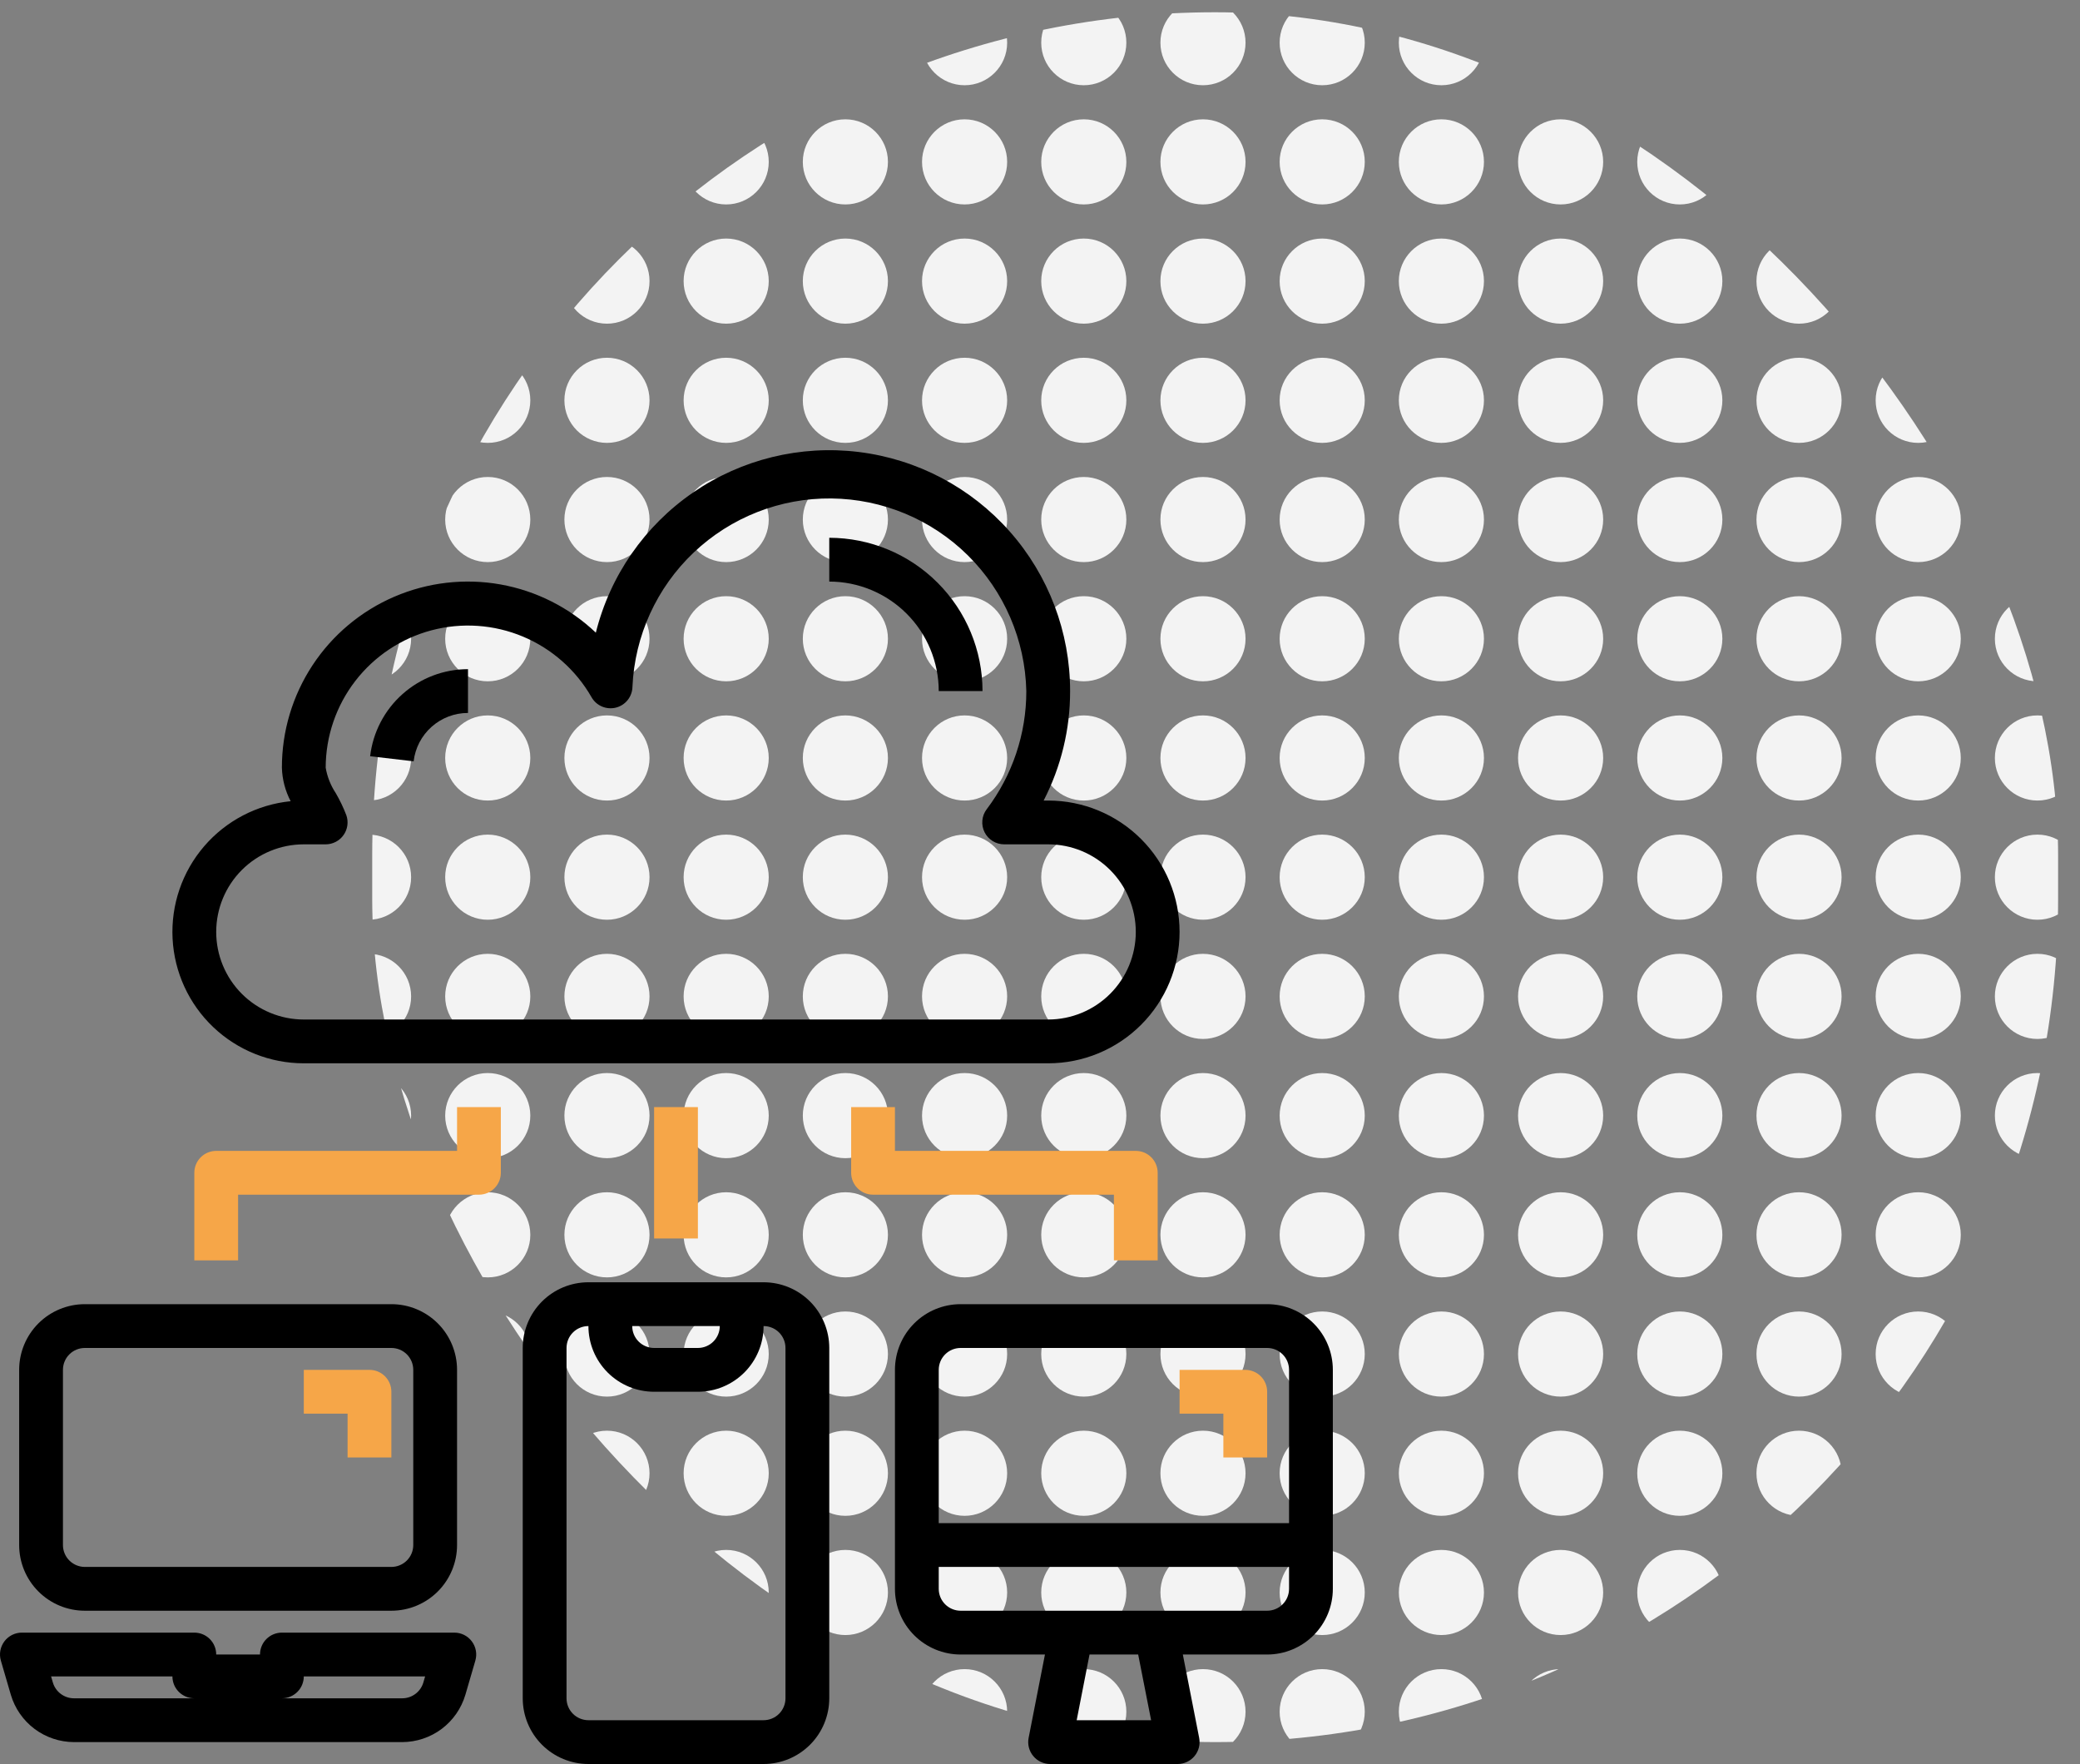 <?xml version="1.0" encoding="UTF-8"?>
<svg xmlns="http://www.w3.org/2000/svg" viewBox="3 255.44 95 80.56" fill="none">
  <rect x="3" y="255.44" width="95" height="80.56" fill="#808080" stroke="none"/>
  <g clip-path="url(#clip0_753_103)">
    <circle cx="74.278" cy="295.5" r="1.944" fill="#F3F3F3"></circle>
    <circle cx="41.611" cy="295.5" r="1.944" fill="#F3F3F3"></circle>
    <circle cx="25.277" cy="295.5" r="1.944" fill="#F3F3F3"></circle>
    <circle cx="90.611" cy="295.5" r="1.944" fill="#F3F3F3"></circle>
    <circle cx="57.944" cy="295.5" r="1.944" fill="#F3F3F3"></circle>
    <circle cx="79.722" cy="295.5" r="1.944" fill="#F3F3F3"></circle>
    <circle cx="47.056" cy="295.5" r="1.944" fill="#F3F3F3"></circle>
    <circle cx="30.722" cy="295.5" r="1.944" fill="#F3F3F3"></circle>
    <circle cx="96.056" cy="295.5" r="1.944" fill="#F3F3F3"></circle>
    <circle cx="63.389" cy="295.5" r="1.944" fill="#F3F3F3"></circle>
    <circle cx="19.833" cy="295.5" r="1.944" fill="#F3F3F3"></circle>
    <circle cx="85.167" cy="295.5" r="1.944" fill="#F3F3F3"></circle>
    <circle cx="52.5" cy="295.5" r="1.944" fill="#F3F3F3"></circle>
    <circle cx="36.167" cy="295.5" r="1.944" fill="#F3F3F3"></circle>
    <circle cx="68.833" cy="295.5" r="1.944" fill="#F3F3F3"></circle>
    <circle cx="74.278" cy="317.278" r="1.944" fill="#F3F3F3"></circle>
    <circle cx="41.611" cy="317.278" r="1.944" fill="#F3F3F3"></circle>
    <circle cx="25.277" cy="317.278" r="1.944" fill="#F3F3F3"></circle>
    <circle cx="90.611" cy="317.278" r="1.944" fill="#F3F3F3"></circle>
    <circle cx="57.944" cy="317.278" r="1.944" fill="#F3F3F3"></circle>
    <circle cx="79.722" cy="317.278" r="1.944" fill="#F3F3F3"></circle>
    <circle cx="47.056" cy="317.278" r="1.944" fill="#F3F3F3"></circle>
    <circle cx="30.722" cy="317.278" r="1.944" fill="#F3F3F3"></circle>
    <circle cx="96.056" cy="317.278" r="1.944" fill="#F3F3F3"></circle>
    <circle cx="63.389" cy="317.278" r="1.944" fill="#F3F3F3"></circle>
    <circle cx="19.833" cy="317.278" r="1.944" fill="#F3F3F3"></circle>
    <circle cx="85.167" cy="317.278" r="1.944" fill="#F3F3F3"></circle>
    <circle cx="52.5" cy="317.278" r="1.944" fill="#F3F3F3"></circle>
    <circle cx="36.167" cy="317.278" r="1.944" fill="#F3F3F3"></circle>
    <circle cx="68.833" cy="317.278" r="1.944" fill="#F3F3F3"></circle>
    <circle cx="74.278" cy="273.722" r="1.944" fill="#F3F3F3"></circle>
    <circle cx="41.611" cy="273.722" r="1.944" fill="#F3F3F3"></circle>
    <circle cx="25.277" cy="273.722" r="1.944" fill="#F3F3F3"></circle>
    <circle cx="90.611" cy="273.722" r="1.944" fill="#F3F3F3"></circle>
    <circle cx="57.944" cy="273.722" r="1.944" fill="#F3F3F3"></circle>
    <circle cx="79.722" cy="273.722" r="1.944" fill="#F3F3F3"></circle>
    <circle cx="47.056" cy="273.722" r="1.944" fill="#F3F3F3"></circle>
    <circle cx="30.722" cy="273.722" r="1.944" fill="#F3F3F3"></circle>
    <circle cx="96.056" cy="273.722" r="1.944" fill="#F3F3F3"></circle>
    <circle cx="63.389" cy="273.722" r="1.944" fill="#F3F3F3"></circle>
    <circle cx="19.833" cy="273.722" r="1.944" fill="#F3F3F3"></circle>
    <circle cx="85.167" cy="273.722" r="1.944" fill="#F3F3F3"></circle>
    <circle cx="52.5" cy="273.722" r="1.944" fill="#F3F3F3"></circle>
    <circle cx="36.167" cy="273.722" r="1.944" fill="#F3F3F3"></circle>
    <circle cx="68.833" cy="273.722" r="1.944" fill="#F3F3F3"></circle>
    <circle cx="74.278" cy="328.167" r="1.944" fill="#F3F3F3"></circle>
    <circle cx="41.611" cy="328.167" r="1.944" fill="#F3F3F3"></circle>
    <circle cx="25.277" cy="328.167" r="1.944" fill="#F3F3F3"></circle>
    <circle cx="90.611" cy="328.167" r="1.944" fill="#F3F3F3"></circle>
    <circle cx="57.944" cy="328.167" r="1.944" fill="#F3F3F3"></circle>
    <circle cx="79.722" cy="328.167" r="1.944" fill="#F3F3F3"></circle>
    <circle cx="47.056" cy="328.167" r="1.944" fill="#F3F3F3"></circle>
    <circle cx="30.722" cy="328.167" r="1.944" fill="#F3F3F3"></circle>
    <circle cx="96.056" cy="328.167" r="1.944" fill="#F3F3F3"></circle>
    <circle cx="63.389" cy="328.167" r="1.944" fill="#F3F3F3"></circle>
    <circle cx="19.833" cy="328.167" r="1.944" fill="#F3F3F3"></circle>
    <circle cx="85.167" cy="328.167" r="1.944" fill="#F3F3F3"></circle>
    <circle cx="52.5" cy="328.167" r="1.944" fill="#F3F3F3"></circle>
    <circle cx="36.167" cy="328.167" r="1.944" fill="#F3F3F3"></circle>
    <circle cx="68.833" cy="328.167" r="1.944" fill="#F3F3F3"></circle>
    <circle cx="74.278" cy="284.611" r="1.944" fill="#F3F3F3"></circle>
    <circle cx="41.611" cy="284.611" r="1.944" fill="#F3F3F3"></circle>
    <circle cx="25.277" cy="284.611" r="1.944" fill="#F3F3F3"></circle>
    <circle cx="90.611" cy="284.611" r="1.944" fill="#F3F3F3"></circle>
    <circle cx="57.944" cy="284.611" r="1.944" fill="#F3F3F3"></circle>
    <circle cx="79.722" cy="284.611" r="1.944" fill="#F3F3F3"></circle>
    <circle cx="47.056" cy="284.611" r="1.944" fill="#F3F3F3"></circle>
    <circle cx="30.722" cy="284.611" r="1.944" fill="#F3F3F3"></circle>
    <circle cx="96.056" cy="284.611" r="1.944" fill="#F3F3F3"></circle>
    <circle cx="63.389" cy="284.611" r="1.944" fill="#F3F3F3"></circle>
    <circle cx="19.833" cy="284.611" r="1.944" fill="#F3F3F3"></circle>
    <circle cx="85.167" cy="284.611" r="1.944" fill="#F3F3F3"></circle>
    <circle cx="52.5" cy="284.611" r="1.944" fill="#F3F3F3"></circle>
    <circle cx="36.167" cy="284.611" r="1.944" fill="#F3F3F3"></circle>
    <circle cx="68.833" cy="284.611" r="1.944" fill="#F3F3F3"></circle>
    <circle cx="74.278" cy="306.389" r="1.944" fill="#F3F3F3"></circle>
    <circle cx="41.611" cy="306.389" r="1.944" fill="#F3F3F3"></circle>
    <circle cx="25.277" cy="306.389" r="1.944" fill="#F3F3F3"></circle>
    <circle cx="90.611" cy="306.389" r="1.944" fill="#F3F3F3"></circle>
    <circle cx="57.944" cy="306.389" r="1.944" fill="#F3F3F3"></circle>
    <circle cx="79.722" cy="306.389" r="1.944" fill="#F3F3F3"></circle>
    <circle cx="47.056" cy="306.389" r="1.944" fill="#F3F3F3"></circle>
    <circle cx="30.722" cy="306.389" r="1.944" fill="#F3F3F3"></circle>
    <circle cx="96.056" cy="306.389" r="1.944" fill="#F3F3F3"></circle>
    <circle cx="63.389" cy="306.389" r="1.944" fill="#F3F3F3"></circle>
    <circle cx="19.833" cy="306.389" r="1.944" fill="#F3F3F3"></circle>
    <circle cx="85.167" cy="306.389" r="1.944" fill="#F3F3F3"></circle>
    <circle cx="52.5" cy="306.389" r="1.944" fill="#F3F3F3"></circle>
    <circle cx="36.167" cy="306.389" r="1.944" fill="#F3F3F3"></circle>
    <circle cx="68.833" cy="306.389" r="1.944" fill="#F3F3F3"></circle>
    <circle cx="74.278" cy="262.833" r="1.944" fill="#F3F3F3"></circle>
    <circle cx="41.611" cy="262.833" r="1.944" fill="#F3F3F3"></circle>
    <circle cx="25.277" cy="262.833" r="1.944" fill="#F3F3F3"></circle>
    <circle cx="90.611" cy="262.833" r="1.944" fill="#F3F3F3"></circle>
    <circle cx="57.944" cy="262.833" r="1.944" fill="#F3F3F3"></circle>
    <circle cx="79.722" cy="262.833" r="1.944" fill="#F3F3F3"></circle>
    <circle cx="47.056" cy="262.833" r="1.944" fill="#F3F3F3"></circle>
    <circle cx="30.722" cy="262.833" r="1.944" fill="#F3F3F3"></circle>
    <circle cx="96.056" cy="262.833" r="1.944" fill="#F3F3F3"></circle>
    <circle cx="63.389" cy="262.833" r="1.944" fill="#F3F3F3"></circle>
    <circle cx="19.833" cy="262.833" r="1.944" fill="#F3F3F3"></circle>
    <circle cx="85.167" cy="262.833" r="1.944" fill="#F3F3F3"></circle>
    <circle cx="52.5" cy="262.833" r="1.944" fill="#F3F3F3"></circle>
    <circle cx="36.167" cy="262.833" r="1.944" fill="#F3F3F3"></circle>
    <circle cx="68.833" cy="262.833" r="1.944" fill="#F3F3F3"></circle>
    <circle cx="74.278" cy="333.611" r="1.944" fill="#F3F3F3"></circle>
    <circle cx="41.611" cy="333.611" r="1.944" fill="#F3F3F3"></circle>
    <circle cx="25.277" cy="333.611" r="1.944" fill="#F3F3F3"></circle>
    <circle cx="90.611" cy="333.611" r="1.944" fill="#F3F3F3"></circle>
    <circle cx="57.944" cy="333.611" r="1.944" fill="#F3F3F3"></circle>
    <circle cx="79.722" cy="333.611" r="1.944" fill="#F3F3F3"></circle>
    <circle cx="47.056" cy="333.611" r="1.944" fill="#F3F3F3"></circle>
    <circle cx="30.722" cy="333.611" r="1.944" fill="#F3F3F3"></circle>
    <circle cx="96.056" cy="333.611" r="1.944" fill="#F3F3F3"></circle>
    <circle cx="63.389" cy="333.611" r="1.944" fill="#F3F3F3"></circle>
    <circle cx="19.833" cy="333.611" r="1.944" fill="#F3F3F3"></circle>
    <circle cx="85.167" cy="333.611" r="1.944" fill="#F3F3F3"></circle>
    <circle cx="52.5" cy="333.611" r="1.944" fill="#F3F3F3"></circle>
    <circle cx="36.167" cy="333.611" r="1.944" fill="#F3F3F3"></circle>
    <circle cx="68.833" cy="333.611" r="1.944" fill="#F3F3F3"></circle>
    <circle cx="74.278" cy="290.056" r="1.944" fill="#F3F3F3"></circle>
    <circle cx="41.611" cy="290.056" r="1.944" fill="#F3F3F3"></circle>
    <circle cx="25.277" cy="290.056" r="1.944" fill="#F3F3F3"></circle>
    <circle cx="90.611" cy="290.056" r="1.944" fill="#F3F3F3"></circle>
    <circle cx="57.944" cy="290.056" r="1.944" fill="#F3F3F3"></circle>
    <circle cx="79.722" cy="290.056" r="1.944" fill="#F3F3F3"></circle>
    <circle cx="47.056" cy="290.056" r="1.944" fill="#F3F3F3"></circle>
    <circle cx="30.722" cy="290.056" r="1.944" fill="#F3F3F3"></circle>
    <circle cx="96.056" cy="290.056" r="1.944" fill="#F3F3F3"></circle>
    <circle cx="63.389" cy="290.056" r="1.944" fill="#F3F3F3"></circle>
    <circle cx="19.833" cy="290.056" r="1.944" fill="#F3F3F3"></circle>
    <circle cx="85.167" cy="290.056" r="1.944" fill="#F3F3F3"></circle>
    <circle cx="52.5" cy="290.056" r="1.944" fill="#F3F3F3"></circle>
    <circle cx="36.167" cy="290.056" r="1.944" fill="#F3F3F3"></circle>
    <circle cx="68.833" cy="290.056" r="1.944" fill="#F3F3F3"></circle>
    <circle cx="74.278" cy="311.833" r="1.944" fill="#F3F3F3"></circle>
    <circle cx="41.611" cy="311.833" r="1.944" fill="#F3F3F3"></circle>
    <circle cx="25.277" cy="311.833" r="1.944" fill="#F3F3F3"></circle>
    <circle cx="90.611" cy="311.833" r="1.944" fill="#F3F3F3"></circle>
    <circle cx="57.944" cy="311.833" r="1.944" fill="#F3F3F3"></circle>
    <circle cx="79.722" cy="311.833" r="1.944" fill="#F3F3F3"></circle>
    <circle cx="47.056" cy="311.833" r="1.944" fill="#F3F3F3"></circle>
    <circle cx="30.722" cy="311.833" r="1.944" fill="#F3F3F3"></circle>
    <circle cx="96.056" cy="311.833" r="1.944" fill="#F3F3F3"></circle>
    <circle cx="63.389" cy="311.833" r="1.944" fill="#F3F3F3"></circle>
    <circle cx="19.833" cy="311.833" r="1.944" fill="#F3F3F3"></circle>
    <circle cx="85.167" cy="311.833" r="1.944" fill="#F3F3F3"></circle>
    <circle cx="52.5" cy="311.833" r="1.944" fill="#F3F3F3"></circle>
    <circle cx="36.167" cy="311.833" r="1.944" fill="#F3F3F3"></circle>
    <circle cx="68.833" cy="311.833" r="1.944" fill="#F3F3F3"></circle>
    <circle cx="74.278" cy="268.278" r="1.944" fill="#F3F3F3"></circle>
    <circle cx="41.611" cy="268.278" r="1.944" fill="#F3F3F3"></circle>
    <circle cx="25.277" cy="268.278" r="1.944" fill="#F3F3F3"></circle>
    <circle cx="90.611" cy="268.278" r="1.944" fill="#F3F3F3"></circle>
    <circle cx="57.944" cy="268.278" r="1.944" fill="#F3F3F3"></circle>
    <circle cx="79.722" cy="268.278" r="1.944" fill="#F3F3F3"></circle>
    <circle cx="47.056" cy="268.278" r="1.944" fill="#F3F3F3"></circle>
    <circle cx="30.722" cy="268.278" r="1.944" fill="#F3F3F3"></circle>
    <circle cx="96.056" cy="268.278" r="1.944" fill="#F3F3F3"></circle>
    <circle cx="63.389" cy="268.278" r="1.944" fill="#F3F3F3"></circle>
    <circle cx="19.833" cy="268.278" r="1.944" fill="#F3F3F3"></circle>
    <circle cx="85.167" cy="268.278" r="1.944" fill="#F3F3F3"></circle>
    <circle cx="52.5" cy="268.278" r="1.944" fill="#F3F3F3"></circle>
    <circle cx="36.167" cy="268.278" r="1.944" fill="#F3F3F3"></circle>
    <circle cx="68.833" cy="268.278" r="1.944" fill="#F3F3F3"></circle>
    <circle cx="74.278" cy="322.722" r="1.944" fill="#F3F3F3"></circle>
    <circle cx="41.611" cy="322.722" r="1.944" fill="#F3F3F3"></circle>
    <circle cx="25.277" cy="322.722" r="1.944" fill="#F3F3F3"></circle>
    <circle cx="90.611" cy="322.722" r="1.944" fill="#F3F3F3"></circle>
    <circle cx="57.944" cy="322.722" r="1.944" fill="#F3F3F3"></circle>
    <circle cx="79.722" cy="322.722" r="1.944" fill="#F3F3F3"></circle>
    <circle cx="47.056" cy="322.722" r="1.944" fill="#F3F3F3"></circle>
    <circle cx="30.722" cy="322.722" r="1.944" fill="#F3F3F3"></circle>
    <circle cx="96.056" cy="322.722" r="1.944" fill="#F3F3F3"></circle>
    <circle cx="63.389" cy="322.722" r="1.944" fill="#F3F3F3"></circle>
    <circle cx="19.833" cy="322.722" r="1.944" fill="#F3F3F3"></circle>
    <circle cx="85.167" cy="322.722" r="1.944" fill="#F3F3F3"></circle>
    <circle cx="52.5" cy="322.722" r="1.944" fill="#F3F3F3"></circle>
    <circle cx="36.167" cy="322.722" r="1.944" fill="#F3F3F3"></circle>
    <circle cx="68.833" cy="322.722" r="1.944" fill="#F3F3F3"></circle>
    <circle cx="74.278" cy="279.167" r="1.944" fill="#F3F3F3"></circle>
    <circle cx="41.611" cy="279.167" r="1.944" fill="#F3F3F3"></circle>
    <circle cx="25.277" cy="279.167" r="1.944" fill="#F3F3F3"></circle>
    <circle cx="90.611" cy="279.167" r="1.944" fill="#F3F3F3"></circle>
    <circle cx="57.944" cy="279.167" r="1.944" fill="#F3F3F3"></circle>
    <circle cx="79.722" cy="279.167" r="1.944" fill="#F3F3F3"></circle>
    <circle cx="47.056" cy="279.167" r="1.944" fill="#F3F3F3"></circle>
    <circle cx="30.722" cy="279.167" r="1.944" fill="#F3F3F3"></circle>
    <circle cx="96.056" cy="279.167" r="1.944" fill="#F3F3F3"></circle>
    <circle cx="63.389" cy="279.167" r="1.944" fill="#F3F3F3"></circle>
    <circle cx="19.833" cy="279.167" r="1.944" fill="#F3F3F3"></circle>
    <circle cx="85.167" cy="279.167" r="1.944" fill="#F3F3F3"></circle>
    <circle cx="52.5" cy="279.167" r="1.944" fill="#F3F3F3"></circle>
    <circle cx="36.167" cy="279.167" r="1.944" fill="#F3F3F3"></circle>
    <circle cx="68.833" cy="279.167" r="1.944" fill="#F3F3F3"></circle>
    <circle cx="74.278" cy="300.944" r="1.944" fill="#F3F3F3"></circle>
    <circle cx="41.611" cy="300.944" r="1.944" fill="#F3F3F3"></circle>
    <circle cx="25.277" cy="300.944" r="1.944" fill="#F3F3F3"></circle>
    <circle cx="90.611" cy="300.944" r="1.944" fill="#F3F3F3"></circle>
    <circle cx="57.944" cy="300.944" r="1.944" fill="#F3F3F3"></circle>
    <circle cx="79.722" cy="300.944" r="1.944" fill="#F3F3F3"></circle>
    <circle cx="47.056" cy="300.944" r="1.944" fill="#F3F3F3"></circle>
    <circle cx="30.722" cy="300.944" r="1.944" fill="#F3F3F3"></circle>
    <circle cx="96.056" cy="300.944" r="1.944" fill="#F3F3F3"></circle>
    <circle cx="63.389" cy="300.944" r="1.944" fill="#F3F3F3"></circle>
    <circle cx="19.833" cy="300.944" r="1.944" fill="#F3F3F3"></circle>
    <circle cx="85.167" cy="300.944" r="1.944" fill="#F3F3F3"></circle>
    <circle cx="52.5" cy="300.944" r="1.944" fill="#F3F3F3"></circle>
    <circle cx="36.167" cy="300.944" r="1.944" fill="#F3F3F3"></circle>
    <circle cx="68.833" cy="300.944" r="1.944" fill="#F3F3F3"></circle>
    <circle cx="74.278" cy="257.389" r="1.944" fill="#F3F3F3"></circle>
    <circle cx="41.611" cy="257.389" r="1.944" fill="#F3F3F3"></circle>
    <circle cx="25.277" cy="257.389" r="1.944" fill="#F3F3F3"></circle>
    <circle cx="90.611" cy="257.389" r="1.944" fill="#F3F3F3"></circle>
    <circle cx="57.944" cy="257.389" r="1.944" fill="#F3F3F3"></circle>
    <circle cx="79.722" cy="257.389" r="1.944" fill="#F3F3F3"></circle>
    <circle cx="47.056" cy="257.389" r="1.944" fill="#F3F3F3"></circle>
    <circle cx="30.722" cy="257.389" r="1.944" fill="#F3F3F3"></circle>
    <circle cx="96.056" cy="257.389" r="1.944" fill="#F3F3F3"></circle>
    <circle cx="63.389" cy="257.389" r="1.944" fill="#F3F3F3"></circle>
    <circle cx="19.833" cy="257.389" r="1.944" fill="#F3F3F3"></circle>
    <circle cx="85.167" cy="257.389" r="1.944" fill="#F3F3F3"></circle>
    <circle cx="52.5" cy="257.389" r="1.944" fill="#F3F3F3"></circle>
    <circle cx="36.167" cy="257.389" r="1.944" fill="#F3F3F3"></circle>
    <circle cx="68.833" cy="257.389" r="1.944" fill="#F3F3F3"></circle>
  </g>
  <mask id="path-928-outside-1_753_103" maskUnits="userSpaceOnUse" x="4" y="34" width="18" height="66" fill="black">
    <rect fill="white" x="4" y="34" width="18" height="66"></rect>
    <path d="M20.97 35.82V99H5.58V35.82H20.97Z"></path>
  </mask>
  <path d="M16.875 304H50.875C52.466 304 53.992 303.367 55.117 302.242C56.243 301.117 56.875 299.591 56.875 298C56.875 296.408 56.243 294.882 55.117 293.757C53.992 292.632 52.466 292 50.875 292H50.667C51.464 290.454 51.878 288.739 51.875 287C51.876 284.316 50.896 281.724 49.118 279.713C47.34 277.702 44.888 276.41 42.224 276.082C39.56 275.754 36.868 276.412 34.656 277.932C32.444 279.452 30.863 281.728 30.214 284.333C29.009 283.189 27.495 282.423 25.859 282.131C24.223 281.839 22.538 282.034 21.012 282.69C19.485 283.346 18.185 284.436 17.272 285.824C16.359 287.213 15.873 288.838 15.875 290.5C15.89 291.033 16.027 291.557 16.275 292.03C14.743 292.183 13.329 292.92 12.325 294.087C11.321 295.254 10.805 296.762 10.882 298.3C10.959 299.837 11.624 301.287 12.739 302.347C13.855 303.408 15.335 304 16.875 304ZM16.875 294H17.875C18.035 294 18.192 293.961 18.334 293.887C18.477 293.814 18.599 293.707 18.691 293.576C18.783 293.446 18.843 293.295 18.865 293.136C18.887 292.978 18.87 292.816 18.817 292.666C18.684 292.32 18.524 291.986 18.338 291.666C18.104 291.313 17.946 290.916 17.875 290.5C17.877 289.067 18.352 287.675 19.226 286.541C20.101 285.406 21.326 284.592 22.71 284.225C24.095 283.858 25.562 283.959 26.884 284.512C28.205 285.065 29.307 286.039 30.018 287.283C30.126 287.472 30.294 287.622 30.495 287.707C30.697 287.792 30.921 287.809 31.132 287.756C31.344 287.702 31.533 287.58 31.669 287.409C31.805 287.237 31.881 287.026 31.886 286.808C31.988 284.475 32.994 282.273 34.689 280.668C36.385 279.062 38.638 278.179 40.973 278.204C43.308 278.229 45.542 279.16 47.203 280.801C48.864 282.443 49.822 284.665 49.875 287C49.878 288.949 49.241 290.846 48.063 292.4C47.951 292.548 47.883 292.725 47.867 292.91C47.85 293.095 47.885 293.281 47.968 293.447C48.051 293.613 48.179 293.753 48.337 293.85C48.495 293.948 48.677 294 48.863 294H50.875C51.936 294 52.953 294.421 53.703 295.171C54.453 295.921 54.875 296.939 54.875 298C54.875 299.06 54.453 300.078 53.703 300.828C52.953 301.578 51.936 302 50.875 302H16.875C15.814 302 14.796 301.578 14.046 300.828C13.296 300.078 12.875 299.06 12.875 298C12.875 296.939 13.296 295.921 14.046 295.171C14.796 294.421 15.814 294 16.875 294Z" fill="black"></path>
  <path d="M24.375 288V286C23.272 285.999 22.208 286.404 21.384 287.138C20.559 287.871 20.034 288.881 19.905 289.977L21.892 290.208C21.964 289.599 22.256 289.038 22.714 288.631C23.172 288.224 23.763 287.999 24.375 288Z" fill="black"></path>
  <path d="M45.875 287H47.875C47.873 285.144 47.135 283.364 45.822 282.052C44.51 280.74 42.731 280.002 40.875 280V282C42.201 282.001 43.471 282.528 44.409 283.466C45.346 284.403 45.873 285.674 45.875 287Z" fill="black"></path>
  <path d="M37.875 314H29.875C29.079 314 28.316 314.316 27.754 314.878C27.191 315.441 26.875 316.204 26.875 317V333C26.875 333.795 27.191 334.558 27.754 335.121C28.316 335.683 29.079 336 29.875 336H37.875C38.671 336 39.434 335.683 39.996 335.121C40.559 334.558 40.875 333.795 40.875 333V317C40.875 316.204 40.559 315.441 39.996 314.878C39.434 314.316 38.671 314 37.875 314ZM35.875 316C35.875 316.265 35.77 316.519 35.582 316.707C35.395 316.894 35.14 317 34.875 317H32.875C32.61 317 32.355 316.894 32.168 316.707C31.98 316.519 31.875 316.265 31.875 316H35.875ZM38.875 333C38.875 333.265 38.77 333.519 38.582 333.707C38.395 333.894 38.14 334 37.875 334H29.875C29.61 334 29.355 333.894 29.168 333.707C28.98 333.519 28.875 333.265 28.875 333V317C28.875 316.734 28.98 316.48 29.168 316.292C29.355 316.105 29.61 316 29.875 316C29.875 316.795 30.191 317.558 30.754 318.121C31.316 318.683 32.079 319 32.875 319H34.875C35.671 319 36.434 318.683 36.996 318.121C37.559 317.558 37.875 316.795 37.875 316C38.14 316 38.395 316.105 38.582 316.292C38.77 316.48 38.875 316.734 38.875 317V333Z" fill="black"></path>
  <path d="M58.875 322H60.875V319C60.875 318.734 60.77 318.48 60.582 318.292C60.395 318.105 60.14 318 59.875 318H56.875V320H58.875V322Z" fill="#F6A648"></path>
  <path d="M60.875 315H46.875C46.079 315 45.316 315.316 44.754 315.878C44.191 316.441 43.875 317.204 43.875 318V328C43.875 328.795 44.191 329.558 44.754 330.121C45.316 330.683 46.079 331 46.875 331H50.726L49.98 334.808C49.952 334.952 49.956 335.102 49.992 335.245C50.028 335.388 50.096 335.521 50.19 335.635C50.283 335.749 50.401 335.841 50.535 335.904C50.669 335.967 50.814 336 50.962 336H56.788C56.936 336 57.081 335.967 57.215 335.904C57.349 335.841 57.467 335.749 57.56 335.635C57.654 335.521 57.722 335.388 57.758 335.245C57.794 335.102 57.798 334.952 57.77 334.808L57.024 331H60.875C61.671 331 62.434 330.683 62.996 330.121C63.559 329.558 63.875 328.795 63.875 328V318C63.875 317.204 63.559 316.441 62.996 315.878C62.434 315.316 61.671 315 60.875 315ZM46.875 317H60.875C61.14 317 61.395 317.105 61.582 317.292C61.77 317.48 61.875 317.734 61.875 318V325H45.875V318C45.875 317.734 45.98 317.48 46.168 317.292C46.355 317.105 46.61 317 46.875 317ZM55.575 334H52.175L52.762 331H54.984L55.575 334ZM60.875 329H46.875C46.61 329 46.355 328.894 46.168 328.707C45.98 328.519 45.875 328.265 45.875 328V327H61.875V328C61.875 328.265 61.77 328.519 61.582 328.707C61.395 328.894 61.14 329 60.875 329Z" fill="black"></path>
  <path d="M23.75 330H15.875C15.61 330 15.355 330.105 15.168 330.292C14.98 330.48 14.875 330.734 14.875 331H12.875C12.875 330.734 12.77 330.48 12.582 330.292C12.395 330.105 12.14 330 11.875 330H4C3.845 330 3.692 330.036 3.553 330.105C3.414 330.175 3.293 330.275 3.2 330.4C3.107 330.524 3.044 330.668 3.016 330.821C2.988 330.973 2.997 331.13 3.04 331.28L3.495 332.84C3.679 333.461 4.058 334.007 4.577 334.397C5.096 334.786 5.726 334.997 6.375 335H21.375C22.023 334.997 22.654 334.786 23.173 334.397C23.692 334.007 24.071 333.461 24.255 332.84L24.71 331.28C24.753 331.13 24.762 330.973 24.734 330.821C24.706 330.668 24.643 330.524 24.55 330.4C24.457 330.275 24.336 330.175 24.197 330.105C24.058 330.036 23.905 330 23.75 330ZM6.375 333C6.159 332.999 5.949 332.928 5.776 332.798C5.603 332.669 5.476 332.487 5.415 332.28L5.333 332H10.875C10.875 332.265 10.98 332.519 11.168 332.707C11.355 332.894 11.61 333 11.875 333H6.375ZM22.335 332.28C22.274 332.487 22.147 332.669 21.974 332.798C21.801 332.928 21.591 332.999 21.375 333H15.875C16.14 333 16.395 332.894 16.582 332.707C16.77 332.519 16.875 332.265 16.875 332H22.417L22.335 332.28Z" fill="black"></path>
  <path d="M6.875 329H20.875C21.671 329 22.434 328.683 22.996 328.121C23.559 327.558 23.875 326.795 23.875 326V318C23.875 317.204 23.559 316.441 22.996 315.878C22.434 315.316 21.671 315 20.875 315H6.875C6.079 315 5.316 315.316 4.754 315.878C4.191 316.441 3.875 317.204 3.875 318V326C3.875 326.795 4.191 327.558 4.754 328.121C5.316 328.683 6.079 329 6.875 329ZM5.875 318C5.875 317.734 5.98 317.48 6.168 317.292C6.355 317.105 6.61 317 6.875 317H20.875C21.14 317 21.395 317.105 21.582 317.292C21.77 317.48 21.875 317.734 21.875 318V326C21.875 326.265 21.77 326.519 21.582 326.707C21.395 326.894 21.14 327 20.875 327H6.875C6.61 327 6.355 326.894 6.168 326.707C5.98 326.519 5.875 326.265 5.875 326V318Z" fill="black"></path>
  <path d="M34.875 306H32.875V312H34.875V306Z" fill="#F6A648"></path>
  <path d="M23.875 308H12.875C12.61 308 12.355 308.105 12.168 308.292C11.98 308.48 11.875 308.734 11.875 309V313H13.875V310H24.875C25.14 310 25.395 309.894 25.582 309.707C25.77 309.519 25.875 309.265 25.875 309V306H23.875V308Z" fill="#F6A648"></path>
  <path d="M53.875 313H55.875V309C55.875 308.734 55.77 308.48 55.582 308.292C55.395 308.105 55.14 308 54.875 308H43.875V306H41.875V309C41.875 309.265 41.98 309.519 42.168 309.707C42.355 309.894 42.61 310 42.875 310H53.875V313Z" fill="#F6A648"></path>
  <path d="M18.875 322H20.875V319C20.875 318.734 20.77 318.48 20.582 318.292C20.395 318.105 20.14 318 19.875 318H16.875V320H18.875V322Z" fill="#F6A648"></path>
  <defs>
    <clipPath id="clip0_753_103">
      <rect x="20" y="256" width="77" height="79" rx="38.5" fill="white"></rect>
    </clipPath>
  </defs>
</svg>

